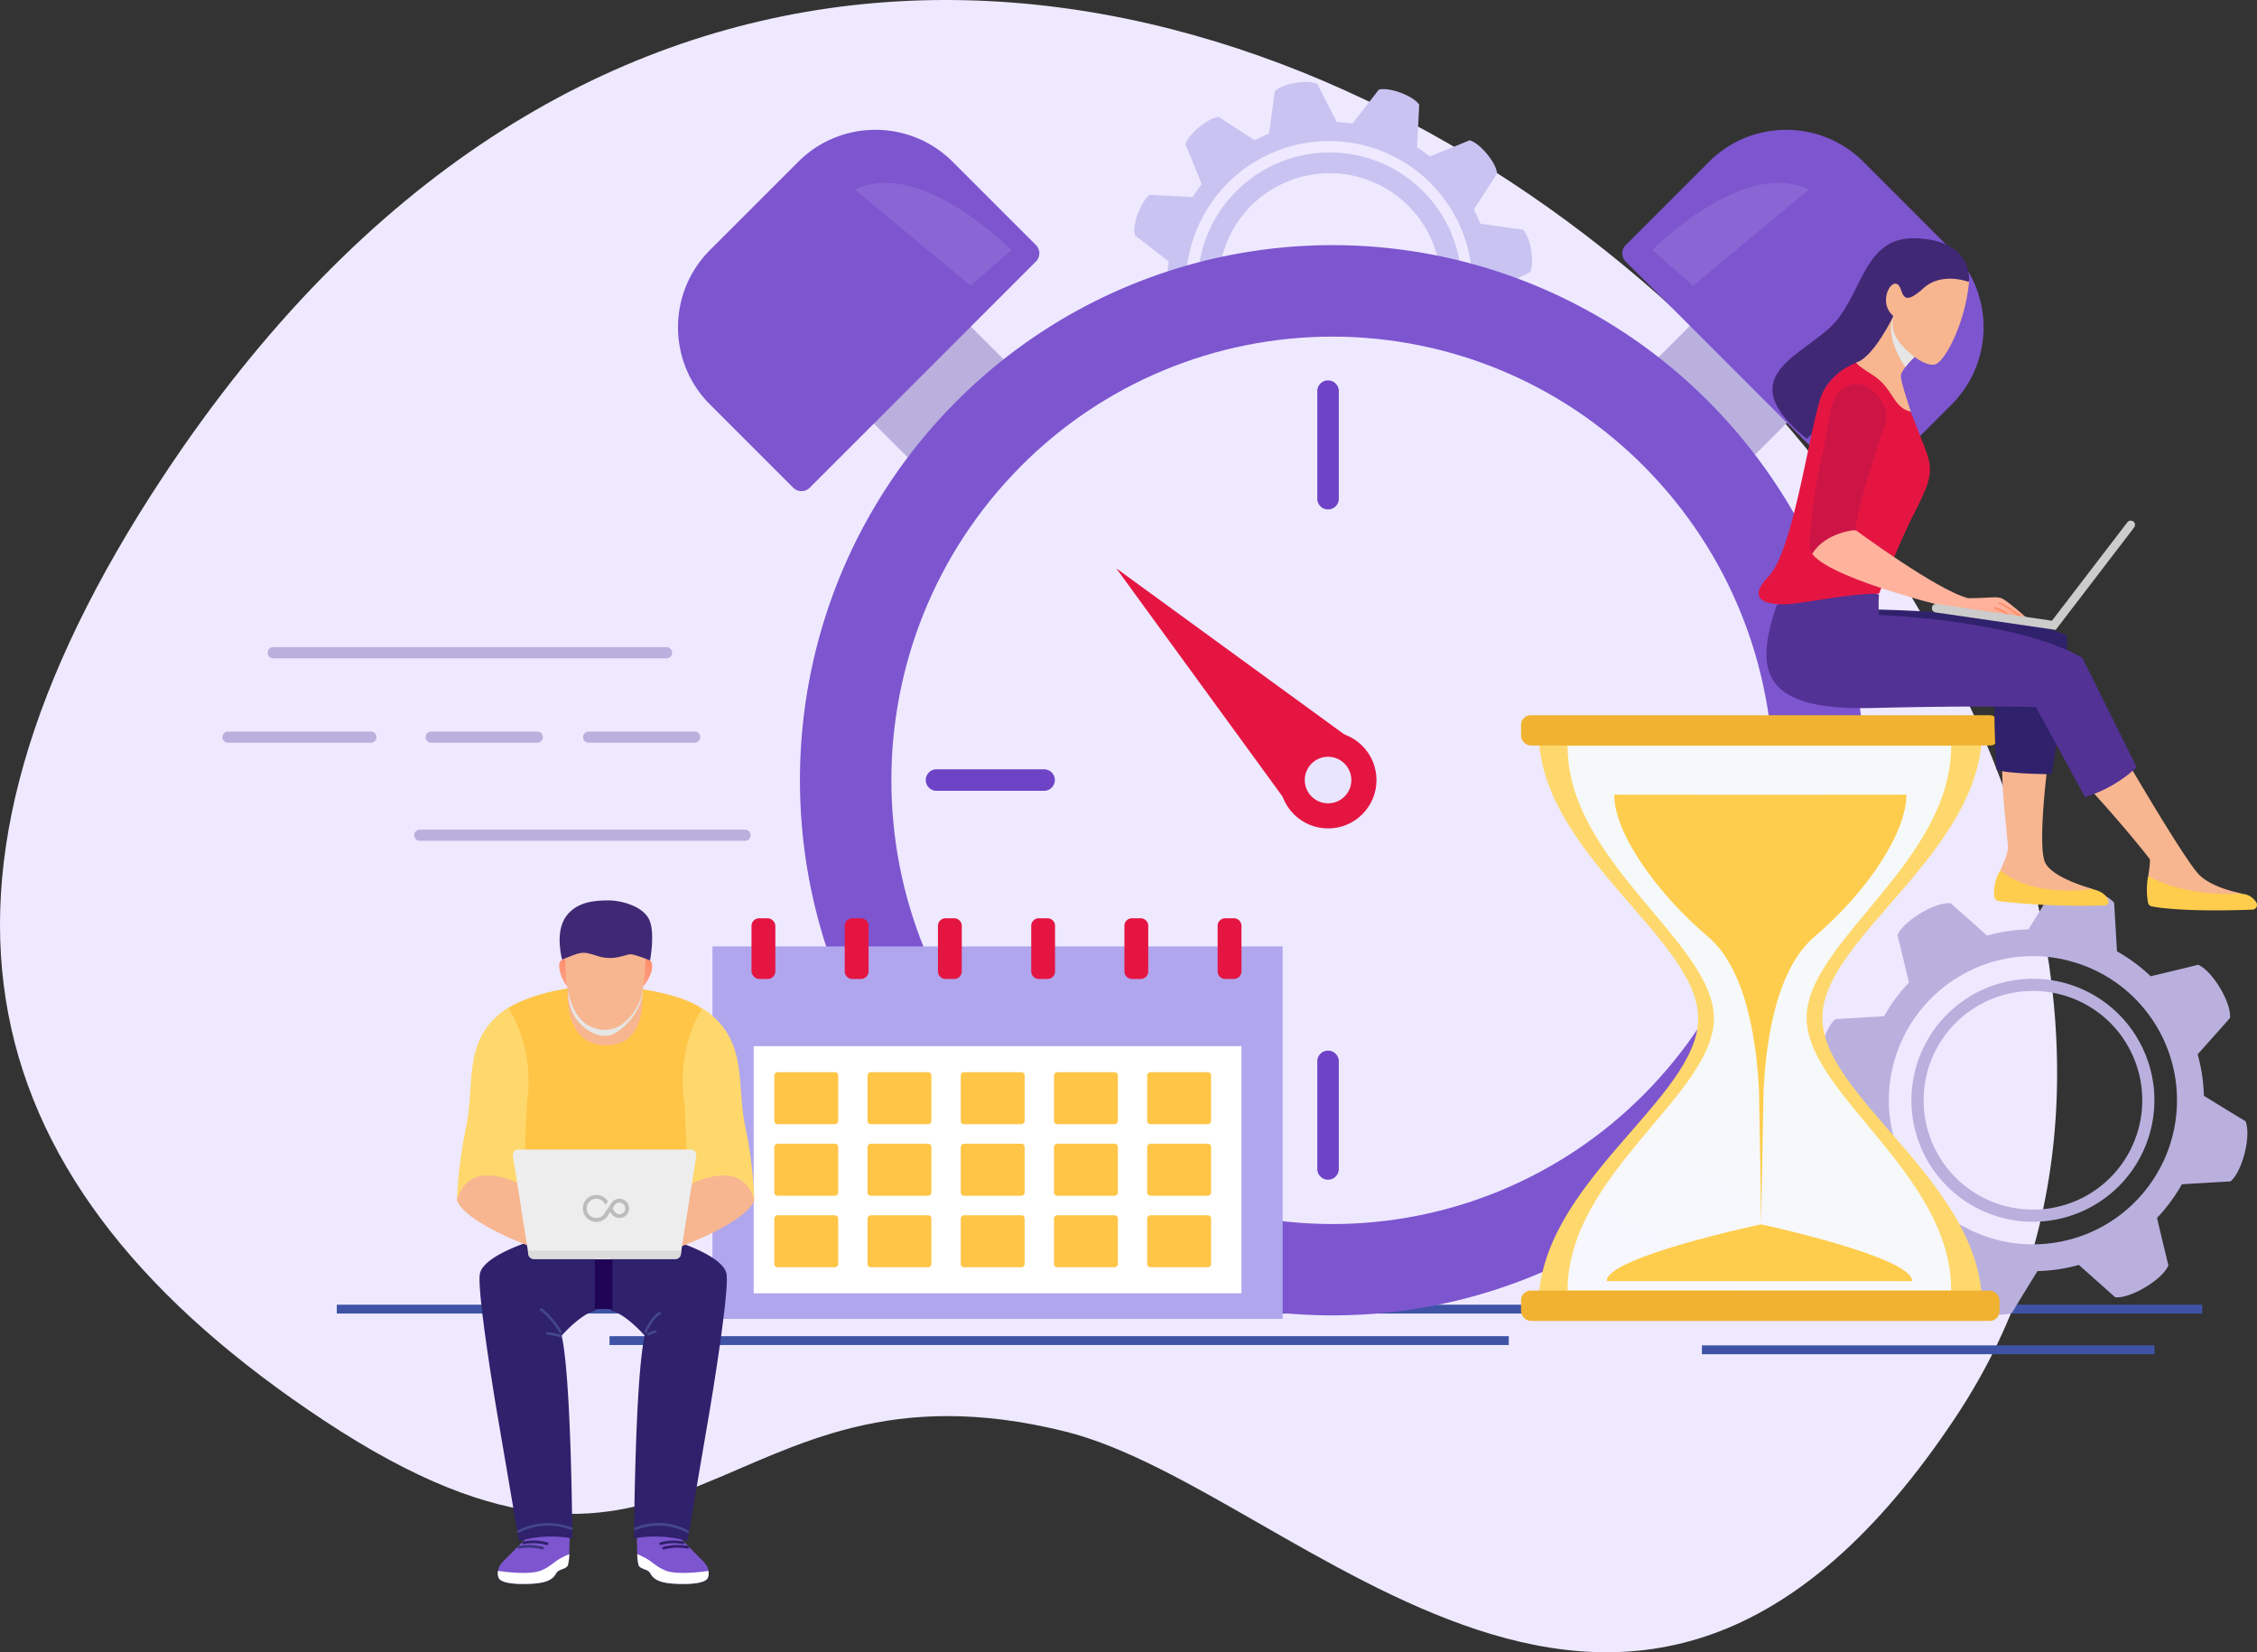 <svg xmlns="http://www.w3.org/2000/svg" xmlns:xlink="http://www.w3.org/1999/xlink" width="555.922" height="407" xmlns:v="https://vecta.io/nano"><rect width="100%" height="100%" fill="#333333" stroke="none"/><style>.AH,.AI,.AJ,.AL,.Z{mix-blend-mode:multiply;isolation:isolate}</style><defs><linearGradient id="A" x1=".479" y1=".547" x2=".296" y2=".972"><stop offset="0" stop-color="#f6f9f9"/><stop offset="1" stop-color="#f7f7ff"/></linearGradient><linearGradient id="B" x1="-7.478" y1=".226" x2="-7.569" y2="1.073"><stop offset="0" stop-color="#ffb39c"/><stop offset="1" stop-color="#ff825c"/></linearGradient><linearGradient id="C" x1="-19.522" y1="-1.001" x2="-19.72" y2="1.944" xlink:href="#B"/><linearGradient id="D" x1=".093" y1="1.561" x2=".203" y2="1.274"><stop offset="0" stop-color="#6060a4"/><stop offset=".997" stop-color="#200455"/></linearGradient><linearGradient id="E" x1=".349" y1="1.897" x2=".631" y2="-.468" xlink:href="#B"/><linearGradient id="F" x1=".325" y1="1.835" x2=".656" y2="-.605" xlink:href="#B"/><path id="G" d="M132.467 182.953h-26.4c-.7-.078-1.23-.67-1.23-1.375s.53-1.297 1.23-1.375h26.41c.7.078 1.23.67 1.23 1.375s-.53 1.297-1.23 1.375z"/><path id="H" d="M209.934 226.193h2.13a1.87 1.87 0 0 1 1.87 1.87v11.213a1.87 1.87 0 0 1-1.87 1.869h-2.13a1.87 1.87 0 0 1-1.87-1.869v-11.214a1.87 1.87 0 0 1 1.869-1.869z"/></defs><path d="M40.3 117.182C-26.677 218.438-7.924 291.938 79.877 349.958c90.518 59.82 96.464-18.645 182.392 2.635 58.056 14.377 139.593 117.182 219.65-3.85 123.414-186.58-244.333-529.82-441.618-231.56z" fill="#eee9ff"/><g fill="#b9b0de"><path d="M164.324 162.16H67.146c-.7-.078-1.23-.67-1.23-1.375s.53-1.297 1.23-1.375h97.178c.7.078 1.23.67 1.23 1.375s-.53 1.297-1.23 1.375zm19.328 44.96h-80.4c-.7-.078-1.23-.67-1.23-1.374s.53-1.297 1.23-1.374h80.4c.7.078 1.23.67 1.23 1.375a1.38 1.38 0 0 1-1.23 1.374zM91.5 182.953H56.023c-.7-.078-1.23-.67-1.23-1.375s.53-1.297 1.23-1.375H91.5c.7.078 1.23.67 1.23 1.375s-.53 1.297-1.23 1.375z"/><use xlink:href="#G"/><use xlink:href="#G" x="38.773"/></g><path d="M82.956 321.378h459.472v2.18H82.956zm67.17 7.752h221.507v2.18H150.125zM419.2 331.4h111.47v2.18H419.2z" fill="#3f53a6"/><path d="M333.132 30.424q-1.908-.27-3.86-.355l-4.793-9.372c-2.377-1.192-8.636-.127-10.486 1.783-.157 1.422-1.186 8.725-1.43 10.447q-1.8.727-3.52 1.617l-8.834-5.718c-2.655.156-7.543 4.208-8.2 6.787.576 1.312 3.342 8.166 3.988 9.768q-1.192 1.523-2.234 3.156l-10.52-.535c-2.22 1.463-4.43 7.415-3.7 9.972 1.152.846 6.953 5.38 8.33 6.46q-.27 1.908-.355 3.86l-9.37 4.794c-1.192 2.377-.128 8.636 1.783 10.486 1.422.157 8.725 1.186 10.447 1.43q.727 1.8 1.617 3.52l-5.718 8.834c.156 2.654 4.208 7.543 6.787 8.2 1.312-.576 8.166-3.342 9.768-3.988q1.523 1.192 3.156 2.234l-.535 10.52c1.463 2.22 7.415 4.43 9.972 3.7.846-1.152 5.38-6.953 6.46-8.33q1.908.27 3.86.355l4.793 9.372c2.377 1.192 8.636.127 10.486-1.783.157-1.422 1.186-8.725 1.43-10.447q1.8-.727 3.52-1.617l8.834 5.717c2.654-.156 7.543-4.207 8.2-6.787-.576-1.312-3.342-8.166-3.988-9.768q1.192-1.523 2.234-3.156l10.52.535c2.22-1.463 4.43-7.415 3.7-9.972-1.152-.846-6.953-5.38-8.33-6.46q.27-1.908.355-3.86l9.372-4.793c1.192-2.377.128-8.636-1.783-10.486-1.422-.157-8.725-1.186-10.447-1.43q-.727-1.8-1.617-3.52l5.718-8.834c-.156-2.655-4.208-7.543-6.787-8.2-1.312.576-8.166 3.342-9.768 3.988q-1.523-1.192-3.156-2.234l.535-10.52c-1.463-2.22-7.415-4.428-9.972-3.7-.847 1.15-5.382 6.952-6.46 8.33zm-34.495 19.144c10.536-14.796 30.585-19.175 46.33-10.118s22.04 28.588 14.55 45.135-26.324 24.7-43.518 18.844-27.13-23.813-22.962-41.493a35.29 35.29 0 0 1 5.6-12.369zm-3.16 25.932a32.5 32.5 0 1 0 26.59-37.483c-17.692 3-29.596 19.8-26.6 37.483zm27.447-32.442c12.88-2.2 25.5 5.023 30.17 17.227s.05 26-11 32.953-25.492 5.122-34.467-4.37a27.39 27.39 0 0 1-2.438-34.658 27.2 27.2 0 0 1 17.743-11.152z" fill="#c9c3f1"/><path d="M499.635 228.93c-3.45.086-6.876.6-10.2 1.527l-8.957-7.97c-3.8-.355-11.628 4.336-13.107 7.86.4 1.5 1.868 7.663 2.82 11.685a41.86 41.86 0 0 0-6.131 8.3l-11.97.7c-2.94 2.44-5.156 11.3-3.7 14.826 1.335.77 6.743 4.1 10.26 6.27a41.85 41.85 0 0 0 1.527 10.2l-7.97 8.957c-.355 3.8 4.336 11.628 7.86 13.107 1.5-.4 7.663-1.868 11.685-2.82 2.503 2.38 5.3 4.438 8.3 6.132l.7 11.97c2.44 2.94 11.3 5.156 14.826 3.7.77-1.336 4.1-6.743 6.27-10.26 3.45-.087 6.876-.6 10.2-1.527l8.957 7.97c3.8.355 11.628-4.336 13.108-7.86-.4-1.5-1.868-7.664-2.82-11.685a41.83 41.83 0 0 0 6.132-8.3l11.97-.7c2.94-2.44 5.156-11.3 3.7-14.826-1.336-.77-6.743-4.1-10.26-6.27-.087-3.45-.6-6.876-1.527-10.2l7.97-8.957c.355-3.8-4.336-11.628-7.86-13.107-1.5.4-7.663 1.868-11.685 2.82-2.503-2.378-5.3-4.438-8.3-6.13l-.7-11.97c-2.44-2.94-11.288-5.156-14.825-3.7-.772 1.335-4.1 6.742-6.272 10.26zm9.713 7.68c16.422 4.1 27.653 19.248 26.825 36.156s-13.484 30.876-30.228 33.363-32.914-7.2-38.62-23.14.642-33.686 15.16-42.4a35.25 35.25 0 0 1 26.862-3.99zm17.05 19.03a29.91 29.91 0 0 0-30.06-14.212c-11.972 1.788-21.695 10.593-24.634 22.334s1.484 24.097 11.207 31.305 22.83 7.85 33.2 1.626c14.174-8.5 18.775-26.88 10.276-41.053zm-2.567 1.54c6.607 11.02 4.5 25.172-5 33.802s-23.808 9.334-34.13 1.682-13.8-21.53-8.308-33.145 18.424-17.735 30.888-14.615a26.76 26.76 0 0 1 16.56 12.277zM248.762 90.076l-23.885 23.887-16.393-16.392 23.885-23.887z" fill="#b9b0de"/><path d="M174.88 61.59l21.73-21.73c10.507-10.508 27.543-10.508 38.05-.001l20.493 20.49a2.88 2.88 0 0 1 0 4.076l-55.703 55.706a2.88 2.88 0 0 1-4.076-.001l-20.492-20.49c-10.508-10.507-10.508-27.543-.001-38.05z" fill="#7d55cf"/><path d="M422.824 73.684L446.71 97.57l-16.393 16.392-23.885-23.887z" fill="#b9b0de"/><path d="M456.133 120.132l-55.696-55.696a2.88 2.88 0 0 1 0-4.075l20.5-20.5c10.506-10.505 27.54-10.505 38.044.001L480.697 61.6a26.9 26.9 0 0 1 0 38.045l-20.488 20.488a2.88 2.88 0 0 1-4.075 0zM235.448 98.994c24.533-24.7 57.913-38.607 92.733-38.607a130.67 130.67 0 0 1 92.733 38.61c51.213 51.587 51.213 134.83 0 186.417-24.532 24.7-57.912 38.608-92.733 38.6s-68.2-13.897-92.733-38.607c-51.215-51.588-51.215-134.833 0-186.42z" fill="#7d55cf"/><path d="M251.37 114.92c20.31-20.486 47.96-32 76.81-32s56.5 11.525 76.807 32.012c42.423 42.792 42.423 111.78 0 154.574-20.3 20.486-47.962 32.01-76.81 32.008s-56.5-11.526-76.807-32.014c-42.42-42.792-42.42-111.78 0-154.57z" fill="#eee9ff"/><g fill="#e51542"><path d="M274.942 139.987l44.3 60.81 16.512-16.512z"/><circle cx="11.922" cy="11.922" r="11.922" transform="matrix(.707 -.707 .707 .707 310.265 192.147)"/></g><path d="M332.848 192.15c0 3.166-2.566 5.732-5.732 5.732s-5.732-2.566-5.732-5.73 2.565-5.732 5.73-5.733a5.73 5.73 0 0 1 5.733 5.732z" fill="#eae5ff"/><path d="M327.112 125.494a2.65 2.65 0 0 1-2.649-2.649V96.35a2.65 2.65 0 0 1 5.3 0v26.494a2.65 2.65 0 0 1-2.651 2.65z" fill="#6e43c6"/><path d="M423.577 194.8h-26.494a2.65 2.65 0 0 1 0-5.3h26.494a2.65 2.65 0 0 1 2.295 3.975 2.65 2.65 0 0 1-2.295 1.325z" fill="#876bd7"/><path d="M257.166 194.8h-26.492a2.65 2.65 0 0 1 0-5.3h26.494a2.65 2.65 0 0 1 0 5.3zm69.946 95.793a2.65 2.65 0 0 1-2.649-2.649V261.45a2.65 2.65 0 0 1 5.3 0v26.494a2.65 2.65 0 0 1-2.651 2.649z" fill="#6e43c6"/><path d="M210.568 46.7l28.478 23.66 10.077-8.763s-22.34-22.782-38.555-14.896zm234.95 0L417.04 70.37l-10.077-8.763s22.344-22.782 38.555-14.896z" opacity=".1" fill="#fff"/><path d="M448.867 250.754c-.047-19.822 39.4-40.608 39.332-70.87H378.952c-.156 30.266 39.285 51.168 39.332 70.967.047 19.822-39.41 40.608-39.333 70.87h109.247c.157-30.266-39.284-51.168-39.33-70.967z" fill="#fed86d"/><path d="M444.992 250.757c-.035-18.753 35.663-38.418 35.6-67.048h-94.47c-.116 28.634 36 48.408 36.034 67.14.035 18.753-36.093 38.417-36.035 67.048h94.47c.12-28.635-35.564-48.408-35.6-67.14z" fill="url(#A)"/><g fill="#fecd4d"><path d="M397.6 195.75c-.038 9.166 10.006 23.85 23.063 34.943 10.29 8.742 12.12 28.6 12.6 38.053.05 1.49.532 32.852.532 32.852l.577-32.852c.476-9.453 2.307-29.31 12.6-38.053 13.057-11.094 22.648-25.777 22.6-34.943-11.43.04-60.56.04-71.982 0z"/><path d="M395.737 315.567h75.247c.093-5.96-37.184-13.974-37.184-13.974s-38.11 8.02-38.063 13.974z"/></g><g fill="#f0b230"><rect width="117.855" height="7.46" rx="2.374" x="374.648" y="317.919"/><rect width="117.855" height="7.46" rx="2.374" x="374.648" y="176.177"/></g><path d="M175.49 233.135h140.444v91.748H175.49z" fill="#b0a6ed"/><path d="M185.637 257.7H305.79v60.877H185.637z" fill="#fff"/><g fill="#ffc547"><rect width="12.816" height="15.729" rx=".781" transform="matrix(0 1 -1 0 206.451 264.108)"/><rect width="12.816" height="15.729" rx=".781" transform="matrix(0 1 -1 0 229.413 264.108)"/><rect width="12.816" height="15.729" rx=".781" transform="matrix(0 1 -1 0 252.376 264.108)"/><rect width="12.816" height="15.729" rx=".781" transform="matrix(0 1 -1 0 275.338 264.108)"/><rect width="12.816" height="15.729" rx=".781" transform="matrix(0 1 -1 0 298.3 264.108)"/><rect width="12.816" height="15.729" rx=".781" transform="matrix(0 1 -1 0 206.451 281.73)"/><rect width="12.816" height="15.729" rx=".781" transform="matrix(0 1 -1 0 229.413 281.73)"/><rect width="12.816" height="15.729" rx=".781" transform="matrix(0 1 -1 0 252.376 281.73)"/><rect width="12.816" height="15.729" rx=".781" transform="matrix(0 1 -1 0 275.338 281.73)"/><rect width="12.816" height="15.729" rx=".781" transform="matrix(0 1 -1 0 298.3 281.73)"/><rect width="12.816" height="15.729" rx=".781" transform="matrix(0 1 -1 0 206.451 299.352)"/><rect width="12.816" height="15.729" rx=".781" transform="matrix(0 1 -1 0 229.413 299.352)"/><rect width="12.816" height="15.729" rx=".781" transform="matrix(0 1 -1 0 252.376 299.352)"/><rect width="12.816" height="15.729" rx=".781" transform="matrix(0 1 -1 0 275.338 299.352)"/><rect width="12.816" height="15.729" rx=".781" transform="matrix(0 1 -1 0 298.3 299.352)"/></g><g fill="#e51542"><rect width="5.874" height="14.952" rx="1.87" x="185.103" y="226.193"/><use xlink:href="#H"/><use xlink:href="#H" x="22.963"/><path d="M255.86 226.193H258a1.87 1.87 0 0 1 1.87 1.87v11.213a1.87 1.87 0 0 1-1.87 1.869h-2.13a1.87 1.87 0 0 1-1.87-1.869v-11.214a1.87 1.87 0 0 1 1.869-1.869zm22.96 0h2.13a1.87 1.87 0 0 1 1.874 1.869v11.214a1.87 1.87 0 0 1-1.874 1.869h-2.13a1.87 1.87 0 0 1-1.87-1.869v-11.214a1.87 1.87 0 0 1 1.869-1.869z"/><use xlink:href="#H" x="91.85"/></g><path d="M492.46 214.76a11.11 11.11 0 0 0-1.3 5.748c.007.777.593 1.426 1.365 1.512a184.24 184.24 0 0 0 25.965 1.01.88.88 0 0 0 .83-1.075c-.235-.96-1.1-2.326-4.026-2.955l-22.277-4.482c-.218-.045-.44.05-.557.242z" fill="#fecd4d"/><path d="M504.185 189.8s-2.328 18.81-.435 22.7 11.7 6.468 11.7 6.468-14.475 2.433-22.783-4.594a23.16 23.16 0 0 0 1.856-4.885c.286-1.8-1.593-13.4-1.32-21.558 0 .001 6.37-1.43 10.98 1.87z" fill="#f7b690"/><path d="M461.686 150.138s34.33.39 47.342 6.332c.89 5.97-3.677 34.23-3.677 34.23s-11.106-.008-13.578-1.132c0 0-.957-13.575-.283-21.216 0 .003-32.95-8.997-29.804-18.213z" fill="#2f216c"/><path d="M529.113 215.792a18.41 18.41 0 0 0-.032 6.582 1.18 1.18 0 0 0 .911.894c2 .41 9.168 1.388 24.8.8a1.17 1.17 0 0 0 1-1.711 4.43 4.43 0 0 0-3.525-2.183z" fill="#fecd4d"/><path d="M514.888 194.477s8.38 9.1 14.674 17.2a22.94 22.94 0 0 1-.45 4.046c0 0 7.866 5.278 23.15 4.38 0 0-7.193-1.232-10.564-4.6s-16.762-26.3-16.762-26.3c-4.003.04-7.743 2.002-10.048 5.275z" fill="#f7b690"/><path d="M462.81 146.537a34.79 34.79 0 0 0 0 4.945c0 0 33.713 1.124 50.12 10.563l13.354 26.95a32.88 32.88 0 0 1-12.73 7.355l-12.086-22.17s-12.81-.45-40.456.225-28.693-9.615-23.41-25.272c-.003-.001 14.197-8.442 25.21-2.598z" fill="#523294"/><path d="M484.984 69.13s1.13-9.9-12.995-10.44c-13.576-.517-13.13 14.944-21.7 22.41s-23.058 12.518-5.27 27.01z" fill="#412875"/><path d="M457.192 89.4a15.16 15.16 0 0 0-8.091 6.967c-2.922 5.394-6.967 38.882-13.485 45.625s1.573 7.192 5.844 6.742 15.733-2.7 21.352-2.472c0 0 5.284-13.162 8.316-19.1 4.24-8.308 5.277-10.865 3.147-16.407l-3.6-9.215s-7.2-12.6-13.483-12.14z" fill="#e51542"/><path d="M466.536 77.54s-5.074 10.618-9.344 11.742c0 0 .07.6 3.82 2.922 5.527 3.426 5.018 8.14 9.665 9.215 0 0-2.473-7.192-2.473-8.766s3.334-4.693 3.334-4.693-.378-11.145-5.003-10.42z" fill="#f7b690"/><path d="M457.19 130.67s19.778 14.61 27.42 16.632c0 0 1.124 2.248-.45 3.372 0 0-32.364-7.417-37.76-14.16 0-.001.45-7.418 10.788-5.845z" fill="url(#B)"/><path d="M464.384 104.227s-8.09 23.824-7.192 26.3c0 0-7.417.45-10.788 5.844 0 0-.674-.45-.674-2.7.443-7.34 1.496-14.633 3.147-21.8 2.247-9.89 1.573-14.61 6.293-16.856s10.787 4.716 9.214 9.212z" fill="#cc1545"/><path d="M499.127 152.144s-4.875-4.36-6.224-4.81-2.83 0-8.293.023c0 0-1.573 2.023-.45 3.372z" fill="url(#C)"/><path d="M494.965 151.97c-.062 0-.12-.027-.162-.074-1-.93-2.196-1.598-3.5-1.944-.114-.03-.183-.146-.153-.26s.146-.183.26-.153a8.43 8.43 0 0 1 3.725 2.078c.054.063.067.152.032.228s-.1.124-.193.124zm2.865.268a.21.21 0 0 1-.133-.046c-.04-.03-3.9-3.1-5.26-3.37-.115-.023-.2-.136-.167-.25s.136-.2.25-.167c1.448.3 5.278 3.326 5.44 3.455.07.056.1.152.07.237s-.1.143-.202.143z" fill="#ff8d68"/><path class="Z" d="M506.34 155.16l-29.565-4.3c-.384-.04-.714-.287-.862-.644s-.09-.765.153-1.065.63-.444 1.01-.374l28.342 4.122 18.575-24.252c.23-.3.6-.453.973-.404s.692.293.836.64.092.746-.137 1.044z" fill="#ccc"/><path d="M140.322 378.512l-.108 4.316a12 12 0 0 1-.331 2.695c-.438 1.1-2.19.876-2.848 1.972s-1.534 2.4-6.135 2.63-7.685-.27-8.106-1.534a2.96 2.96 0 0 1-.118-1.645h0c.06-.762.48-1.687 2.1-3.172l5.032-5.066s5.703-2.167 10.524-.195z" fill="#7d55cf"/><path d="M140.214 382.827a12 12 0 0 1-.331 2.695c-.438 1.1-2.19.876-2.848 1.972s-1.534 2.4-6.135 2.63-7.685-.27-8.106-1.534a2.96 2.96 0 0 1-.118-1.645h0s7.567 1.21 10.635-.105 2.852-2.327 6.903-4.012z" fill="#fff"/><path d="M133.65 381.69c-.03 0-.06-.004-.087-.012-1.837-.51-3.767-.583-5.638-.218a.33.33 0 1 1-.163-.642c1.98-.403 4.028-.327 5.974.22a.33.33 0 0 1 .244.363.33.33 0 0 1-.33.288z" fill="#40347f"/><path d="M134.75 380.595c-.03 0-.06-.004-.087-.012-1.836-.51-3.767-.585-5.637-.218a.33.33 0 1 1-.164-.642c1.98-.403 4.028-.327 5.974.22a.33.33 0 0 1 .244.363.33.33 0 0 1-.33.288z" fill="#2f216c"/><path d="M156.85 378.512l.107 4.316a12.01 12.01 0 0 0 .331 2.695c.438 1.1 2.19.876 2.848 1.972s1.534 2.4 6.135 2.63 7.685-.27 8.106-1.534c.195-.526.236-1.097.118-1.645h0c-.06-.762-.48-1.687-2.1-3.172l-5.033-5.066s-5.702-2.167-10.522-.195z" fill="#7d55cf"/><path d="M156.956 382.827a12 12 0 0 0 .331 2.695c.438 1.1 2.19.876 2.848 1.972s1.534 2.4 6.135 2.63 7.685-.27 8.106-1.534c.195-.526.235-1.097.118-1.645h0s-7.567 1.21-10.635-.105-2.852-2.327-6.903-4.012z" fill="#fff"/><path d="M163.44 381.69a.33.33 0 0 1-.329-.288.33.33 0 0 1 .244-.363 13.17 13.17 0 0 1 6.081-.22.33.33 0 0 1 .231.398.33.33 0 0 1-.391.244c-1.908-.366-3.875-.29-5.75.218-.028.007-.057.01-.086.01z" fill="#341c6e"/><path d="M162.734 380.596a.33.33 0 0 1-.331-.285.33.33 0 0 1 .24-.365c1.85-.55 3.807-.625 5.694-.22a.331.331 0 1 1-.171.64 11.08 11.08 0 0 0-5.34.218c-.03.01-.06.013-.092.013zm-32.72-74.604s-11.174 3.506-11.83 7.887 3.505 30.016 4.82 37.465l4.82 28.263a29.2 29.2 0 0 1 13.145-.657s-.22-39.436-2.63-49.953c0 0 4.82-5.477 8.326-6.134v-16.87zm37.116 0s11.173 3.506 11.83 7.887-3.505 30.016-4.82 37.465l-4.82 28.263a29.2 29.2 0 0 0-13.145-.657s.22-39.436 2.63-49.953c0 0-4.82-5.477-8.326-6.134v-16.87z" fill="#2f216c"/><path d="M146.522 322.514c1.44-.105 2.884-.1 4.32.043V310.2h-4.32z" fill="url(#D)"/><path d="M172.833 248.4s-5.63-4.646-23.7-5.632c-15.884.1-23.88 5.477-23.88 5.477-3.725 12.27 2.19 55.868 2.19 55.868h43.376s5.74-43.445 2.014-55.713z" fill="#ffc547"/><path d="M167.758 307.037s15.83-5.806 18.022-11.283c0 0-.714-13.912-16.27-3.615a22.98 22.98 0 0 0-1.752 14.898zm-37.124 0s-15.884-5.806-18.075-11.283c0 0 .767-13.912 16.322-3.615a22.97 22.97 0 0 1 1.753 14.898z" fill="#f7b690"/><path d="M125.155 248.22s6.792 9.42 4.6 23.88l-.876 19.937s-13.255-7.56-16.322 3.615a109.22 109.22 0 0 1 2.3-18.294c2.192-10.73-1.094-21.7 10.298-29.14zm47.853.156s-6.562 9.266-4.37 23.726l.876 19.937s13.2-7.56 16.27 3.615a105.25 105.25 0 0 0-2.248-18.294c-2.2-10.735.866-21.535-10.527-28.984z" fill="#fed86d"/><path d="M139.857 243.154s-1.46 14.244 9.31 14.35c11.064.1 8.873-14.13 8.873-14.13s-9.918-2.582-18.184-.22z" fill="#f7b690"/><path d="M159.094 236.09c.938.09 1.625.924 1.534 1.862 0 2.848-2.52 5.368-2.52 5.368a31.3 31.3 0 0 1 .986-7.23z" fill="url(#E)"/><path d="M139.267 236.1c-.938.09-1.625.924-1.534 1.862.113 1.9.85 3.71 2.1 5.15 0 0 .3-4.492-.566-7.01z" fill="url(#F)"/><path d="M171.5 284.692l-3.678 23.337-.123.9c-.09.67-.662 1.17-1.34 1.172h-34.884c-.677-.001-1.248-.5-1.34-1.172l-.123-.9-3.678-23.337a1.35 1.35 0 0 1 1.339-1.529h42.486a1.35 1.35 0 0 1 1.339 1.529z" fill="#ededed"/><g fill="#43468a"><path d="M138.056 328.406a.33.33 0 0 1-.291-.172c-1.202-2.006-2.73-3.797-4.522-5.3a.33.33 0 0 1-.241-.565.38.38 0 0 1 .325-.1c.642.092 3.8 3.413 5.02 5.655a.33.33 0 0 1-.29.49zm-4.587-5.573h0zm0 0h0z"/><path d="M138.06 329.437a.33.33 0 0 1-.148-.035 13.06 13.06 0 0 0-3.168-.624.33.33 0 0 1-.29-.359.33.33 0 0 1 .35-.3 13.93 13.93 0 0 1 3.4.691.33.33 0 0 1-.148.627zm20.93-1.03a.33.33 0 0 1-.3-.473c.96-2.026 2.47-4.283 3.684-4.76a.331.331 0 0 1 .242.617c-.877.344-2.277 2.205-3.327 4.425a.34.34 0 0 1-.3.2zm.658.592a.33.33 0 0 1-.148-.627 9.97 9.97 0 0 1 1.821-.683.33.33 0 0 1 .391.244.33.33 0 0 1-.231.398 9.46 9.46 0 0 0-1.685.633.33.33 0 0 1-.148.035zm-31.97 48.598a.33.33 0 0 1-.171-.615 16.4 16.4 0 0 1 13.368-.725.33.33 0 0 1 .184.423.33.33 0 0 1-.418.196c-4.166-1.608-8.82-1.363-12.793.673a.31.31 0 0 1-.17.048zm41.7 0a.33.33 0 0 1-.175-.05 15.1 15.1 0 0 0-12.57-.67.33.33 0 0 1-.452-.363.33.33 0 0 1 .218-.256 15.48 15.48 0 0 1 13.154.73.33.33 0 0 1-.176.612z"/></g><path class="AH" d="M167.83 308.06l-.123.91c-.09.67-.662 1.17-1.34 1.172h-34.88c-.677-.001-1.248-.5-1.34-1.172l-.123-.91z" fill="#dbdbdb"/><path class="AI" d="M152.578 295.286c-.794.003-1.535.4-1.978 1.06l-1.74 2.627c-.627.944-1.834 1.314-2.882.882s-1.645-1.544-1.425-2.656 1.195-1.913 2.33-1.913a2.35 2.35 0 0 1 1.962 1.044l.316.474.57-.854-.08-.126c-.88-1.32-2.572-1.833-4.04-1.226s-2.3 2.165-1.99 3.72 1.674 2.68 3.26 2.68c1.115.005 2.157-.555 2.77-1.488l.65-.98.3.46a2.38 2.38 0 0 0 4.309-1.785 2.38 2.38 0 0 0-2.331-1.915zm0 3.8a1.41 1.41 0 0 1-1.187-.649l-.522-.776.522-.79c.266-.395.71-.632 1.187-.633.51 0 .98.27 1.233.712s.254.983 0 1.424-.724.712-1.233.712z" fill="#bcbcbc"/><g class="AJ"><path d="M158.304 243.91c0 5.32-5.892 11.253-8.875 11.253-.112 0-.223-.006-.335-.012s-.223.012-.335.012c-2.87 0-8.83-3.357-8.83-10.94.552-2.11 1.342-.8 1.336-2.073h15.117c-.006 1.184 1.415-.218 1.923 1.76z" fill="#e6e6e6"/></g><path d="M139.31 235.126s-1.1 14.46 6.135 17.746 11.612-4.163 12.488-7.23 1.1-10.516 1.1-10.516-10.96-8.325-19.723 0z" fill="#f7b690"/><path d="M138.453 236.36s-1.886-6.67.962-10.615 7.887-3.944 10.735-3.944 8.216 1.424 9.75 4.71.216 10.075.216 10.075-3.72-1.53-4.817-1.53-4.163 1.753-8.106.438-4.05-.985-8.74.866z" fill="#412875"/><path class="AL" d="M469.294 90.42s-5.3-7.37-2.88-12.493 5.124 7.336 5.124 7.336v2.687l-1.1 1.122c-.405.43-.787.88-1.144 1.348z" fill="#e6e6e6"/><path d="M466.414 77.895a6.72 6.72 0 0 0 1.041 5.83c2.082 3.123 6.663 6.663 9.162 6.04s7.534-10.51 8.367-20.3c0 0-6.65-2.6-11.2 1.516-4.753 4.3-4.96 1.813-5.694.04-1.644-3.967-6.044 3.335-1.666 6.875z" fill="#f7b690"/></svg>
